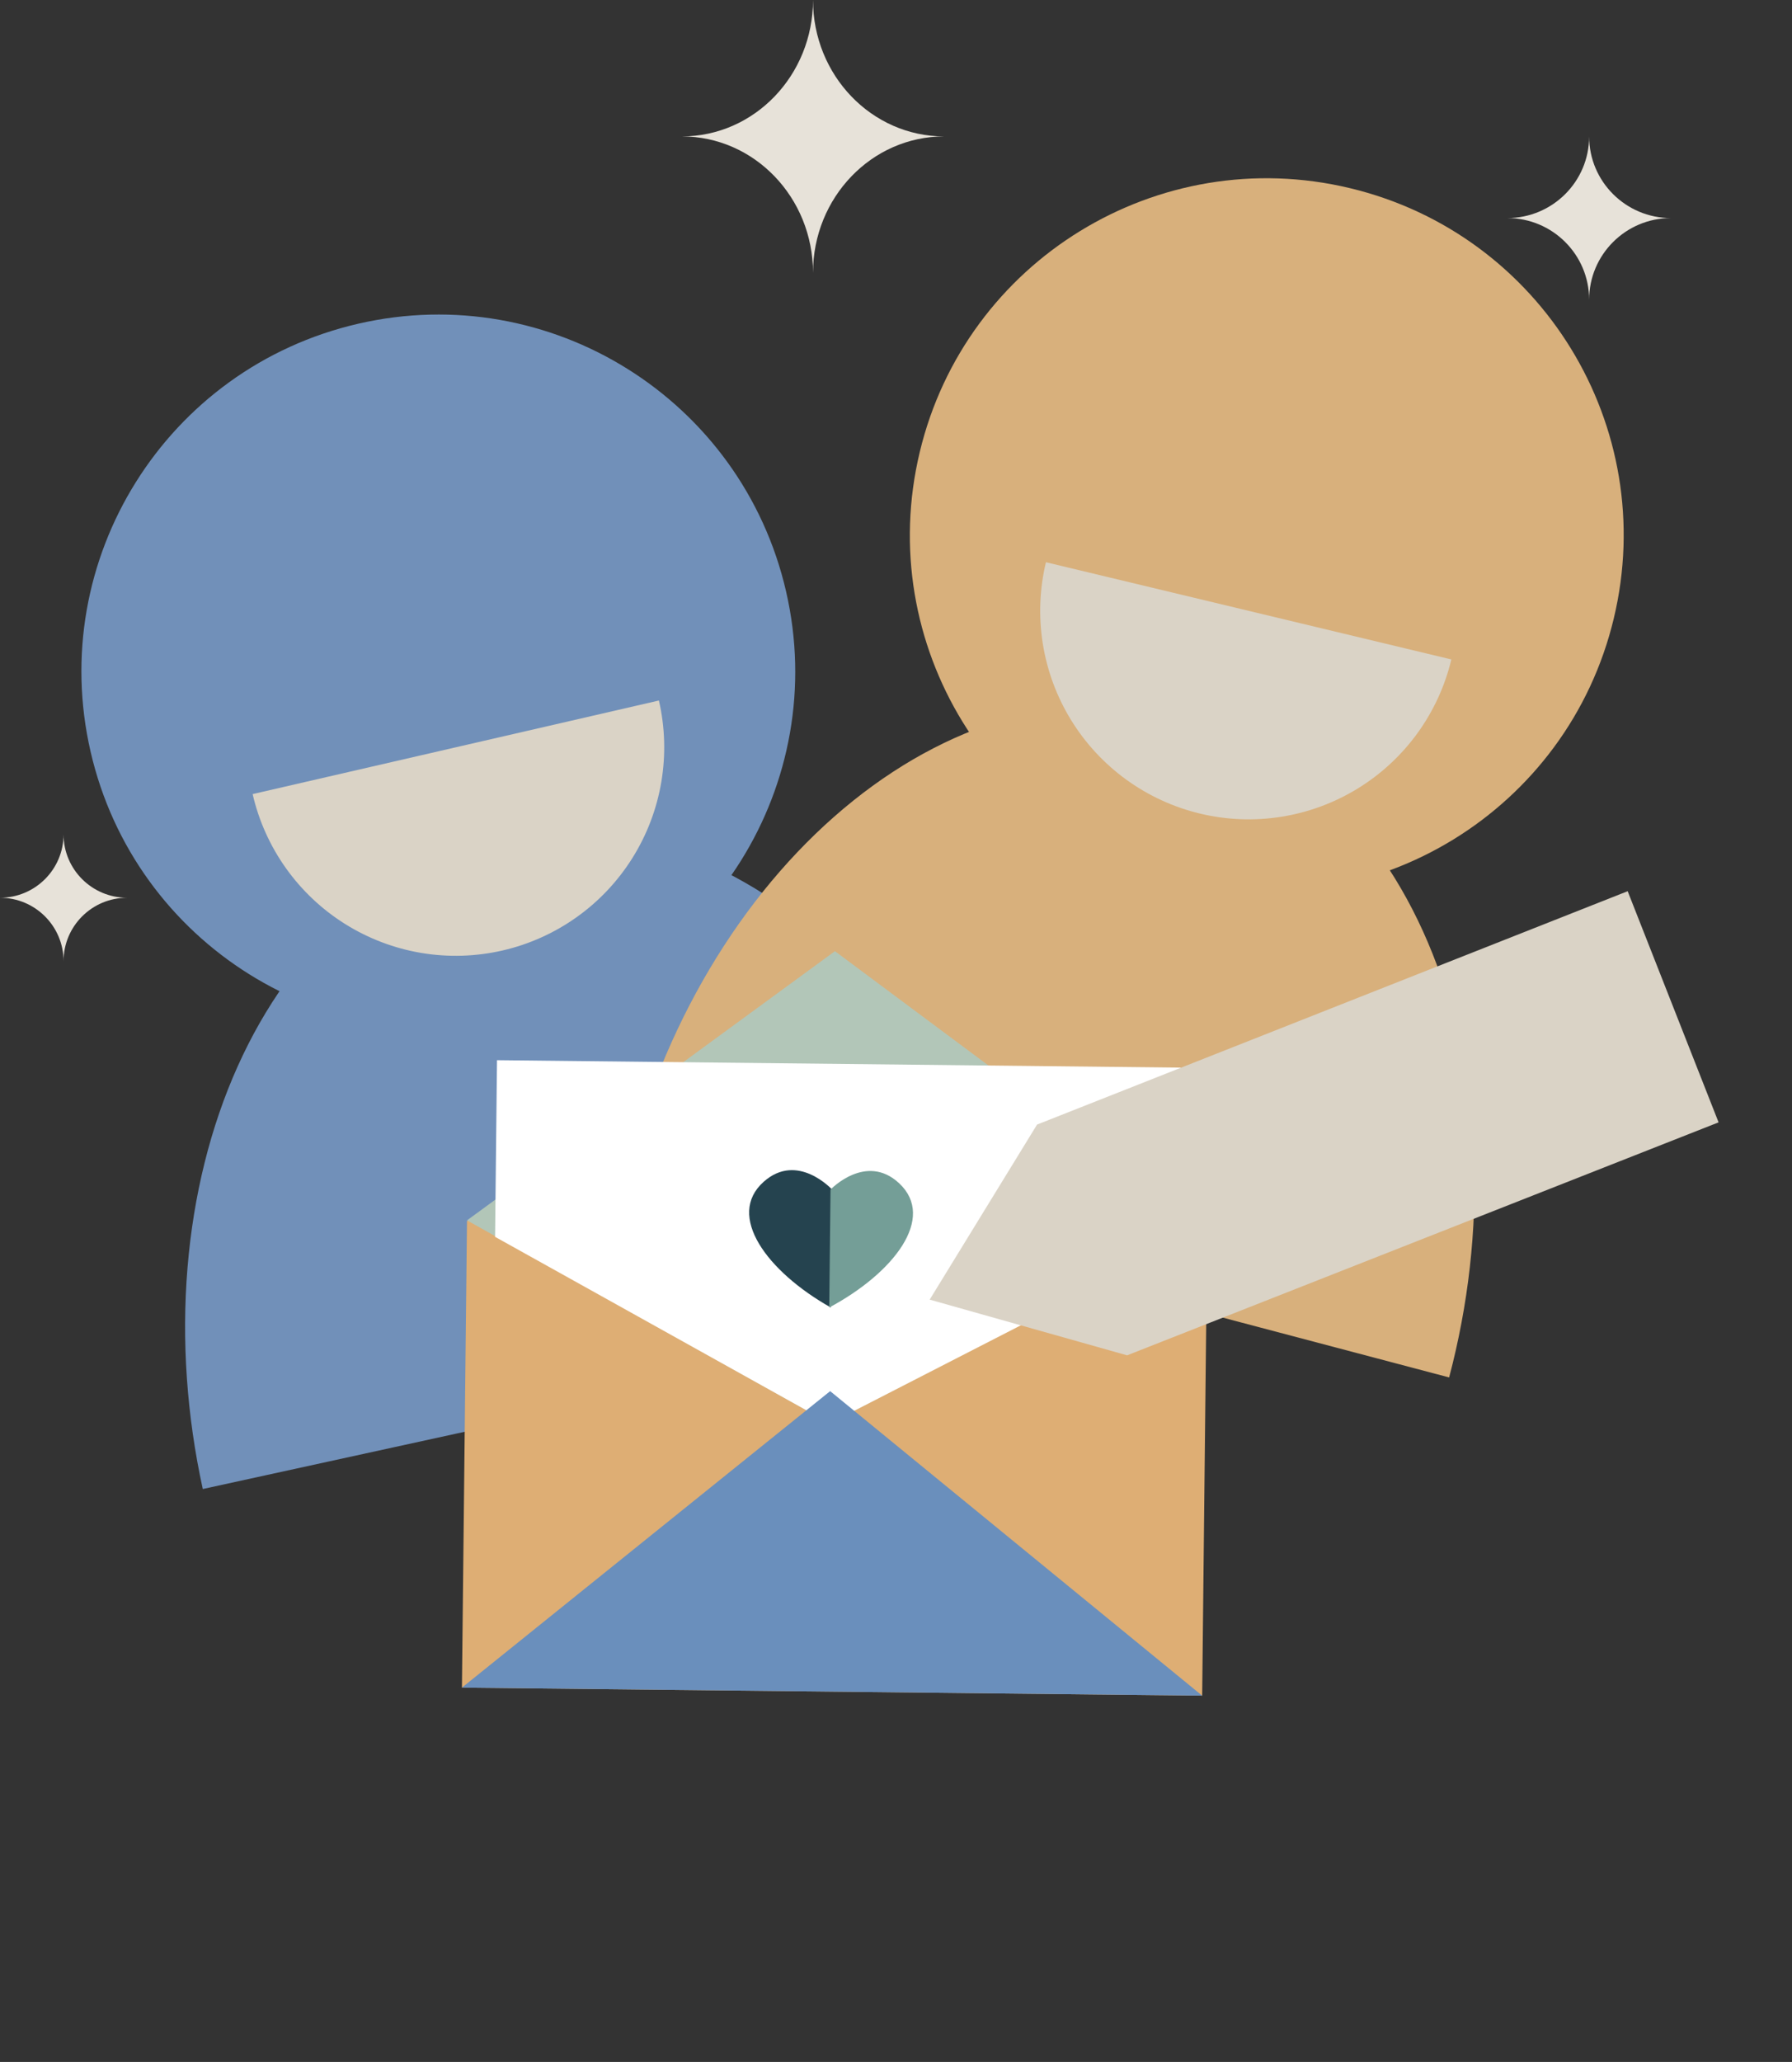 <svg width="133" height="153" viewBox="0 0 133 153" fill="none" xmlns="http://www.w3.org/2000/svg">
<rect x="0" y="0" width="133" height="153" fill="#333333" stroke="none"/>
<g id="Group 48096815">
<path id="Ellipse 19" d="M76.512 97.058C75.32 91.602 73.344 86.373 70.698 81.669C68.053 76.966 64.788 72.881 61.092 69.646C57.395 66.412 53.339 64.092 49.154 62.818C44.969 61.545 40.739 61.343 36.703 62.225C32.667 63.107 28.906 65.055 25.634 67.957C22.362 70.86 19.643 74.661 17.632 79.142C15.621 83.624 14.359 88.698 13.916 94.077C13.473 99.455 13.858 105.031 15.05 110.487L45.781 103.772L76.512 97.058Z" fill="#7190B9"/>
<path id="Ellipse 20" d="M107.553 102.208C108.98 96.809 109.606 91.254 109.395 85.862C109.185 80.469 108.142 75.345 106.327 70.781C104.512 66.217 101.959 62.302 98.815 59.261C95.671 56.22 91.998 54.112 88.004 53.057C84.01 52.002 79.775 52.02 75.539 53.112C71.303 54.203 67.15 56.346 63.318 59.418C59.485 62.49 56.047 66.431 53.201 71.016C50.355 75.6 48.156 80.739 46.729 86.139L77.141 94.173L107.553 102.208Z" fill="#D8B07C"/>
<path id="Vector" d="M117.944 10.123C117.944 13.469 115.225 16.181 111.87 16.181C115.225 16.181 117.944 18.894 117.944 22.24C117.944 18.894 120.663 16.181 124.017 16.181C120.663 16.181 117.944 13.469 117.944 10.123Z" fill="#E7E2D9"/>
<path id="Vector_2" d="M60.34 0C60.34 5.59 55.983 10.122 50.608 10.122C55.983 10.122 60.34 14.654 60.34 20.244C60.34 14.654 64.698 10.122 70.073 10.122C64.698 10.122 60.34 5.59 60.34 0Z" fill="#E7E2D9"/>
<path id="Vector_3" d="M4.717 61.91C4.717 64.509 2.605 66.615 0 66.615C2.606 66.615 4.717 68.722 4.717 71.321C4.717 68.721 6.829 66.615 9.434 66.615C6.828 66.615 4.717 64.508 4.717 61.91Z" fill="#E7E2D9"/>
<path id="Vector_4" d="M87.844 65.471C102.068 68.881 116.363 60.114 119.773 45.89C123.183 31.666 114.417 17.371 100.193 13.961C85.968 10.551 71.673 19.317 68.263 33.542C64.853 47.766 73.62 62.061 87.844 65.471Z" fill="#D8B07C"/>
<path id="Vector_5" d="M38.476 75.639C52.73 72.356 61.624 58.139 58.341 43.885C55.058 29.631 40.842 20.738 26.588 24.02C12.334 27.303 3.44 41.52 6.723 55.773C10.005 70.028 24.222 78.921 38.476 75.639Z" fill="#7190B9"/>
<path id="Ellipse 16" d="M77.628 41.718C77.154 43.694 77.075 45.744 77.393 47.751C77.712 49.757 78.422 51.681 79.484 53.413C80.546 55.145 81.939 56.651 83.583 57.845C85.228 59.038 87.091 59.897 89.066 60.37C91.042 60.844 93.092 60.924 95.098 60.605C97.105 60.287 99.029 59.576 100.761 58.514C102.493 57.452 103.999 56.059 105.193 54.415C106.386 52.771 107.244 50.908 107.718 48.932L92.673 45.325L77.628 41.718Z" fill="#DAD3C6"/>
<path id="Ellipse 18" d="M18.75 58.923C19.206 60.903 20.047 62.774 21.226 64.428C22.405 66.083 23.898 67.489 25.621 68.567C27.343 69.644 29.261 70.372 31.265 70.709C33.268 71.045 35.319 70.983 37.299 70.527C39.279 70.072 41.149 69.23 42.804 68.051C44.459 66.872 45.865 65.379 46.942 63.656C48.02 61.934 48.748 60.016 49.084 58.012C49.42 56.009 49.359 53.958 48.903 51.979L33.826 55.451L18.75 58.923Z" fill="#DAD3C6"/>
<g id="Group 48096778">
<path id="Vector_6" d="M89.599 91.185L34.66 90.589L34.284 125.224L89.224 125.821L89.599 91.185Z" fill="#DEAE74"/>
<path id="Vector_7" d="M61.968 70.579L61.991 70.579L61.968 70.579L34.661 90.553L61.587 105.613L89.6 91.15L61.968 70.579Z" fill="#B2C6B8"/>
<path id="Vector_8" d="M87.632 79.219L36.887 78.668L36.744 91.775L61.587 105.612L87.49 92.326L87.632 79.219Z" fill="white"/>
<path id="Vector_9" d="M61.613 103.224L61.636 103.224L61.613 103.224L34.284 125.224L89.223 125.821L61.613 103.224Z" fill="#6A8FBC"/>
<g id="Group">
<path id="Vector_10" d="M61.759 88.269C61.759 88.269 59.186 85.451 56.676 87.692C53.861 90.206 56.936 94.358 61.664 97.02" fill="#25434F"/>
<path id="Vector_11" d="M61.64 88.267C61.64 88.267 64.273 85.506 66.734 87.801C69.494 90.376 66.329 94.46 61.545 97.019" fill="#749E97"/>
</g>
</g>
<path id="Vector_12" d="M127.551 83.28L83.652 100.568L69 96.434L76.969 83.445L120.803 66.128L127.551 83.28Z" fill="#DAD3C6"/>
</g>
</svg>
